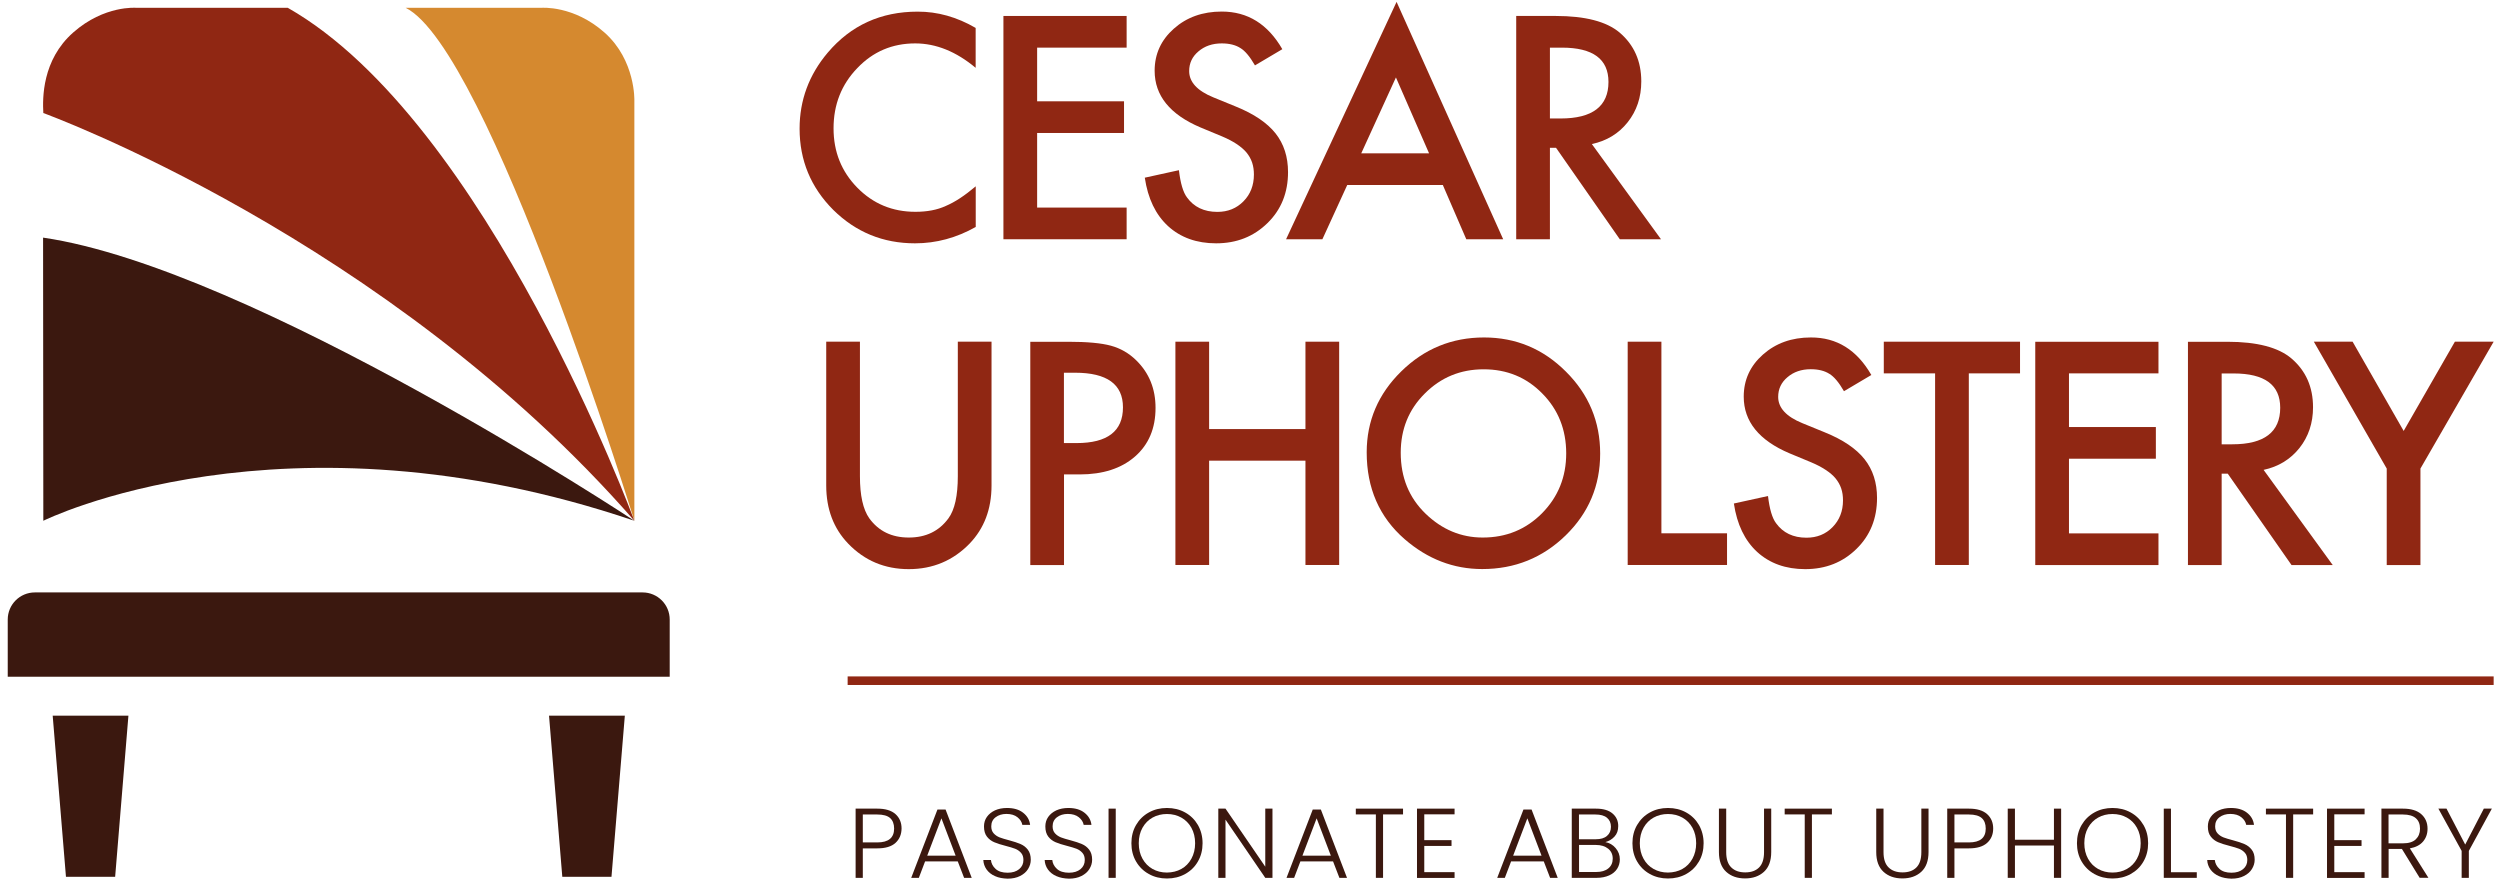 <svg viewBox="0 0 307 108" fill="none" xmlns="http://www.w3.org/2000/svg">
    <path d="M77.9 63.95C77.9 63.95 60.01 6.07 49.82 0.96H66.48C66.48 0.96 70.45 0.62 74.26 4.02C78.07 7.42 77.9 12.37 77.9 12.37V63.95Z" fill="#D5892F"/>
    <path d="M77.9 63.95C77.9 63.95 59.84 14.89 35.34 0.96H16.74C16.74 0.96 12.82 0.61 8.99 3.99C5.16 7.37 5.22 12.07 5.32 13.88C5.32 13.89 47.53 29.16 77.9 63.95Z" fill="#902713"/>
    <path d="M77.9 63.95C77.9 63.95 30.97 32.93 5.29 29.18L5.32 63.95C5.32 63.95 34.73 49.33 77.9 63.95Z" fill="#3B180F"/>
    <path d="M82.24 83.1H0.95V76.08C0.95 74.24 2.44 72.75 4.28 72.75H78.91C80.75 72.75 82.24 74.24 82.24 76.08V83.1Z" fill="#3B180F"/>
    <path d="M14.14 107.67H8.1L6.47 87.88H15.77L14.14 107.67Z" fill="#3B180F"/>
    <path d="M75.09 107.67H69.05L67.42 87.88H76.73L75.09 107.67Z" fill="#3B180F"/>
    <path d="M119.81 3.43V8.33C117.42 6.33 114.94 5.33 112.39 5.33C109.57 5.33 107.2 6.34 105.27 8.37C103.33 10.38 102.36 12.85 102.36 15.76C102.36 18.64 103.33 21.06 105.27 23.04C107.21 25.02 109.59 26.01 112.41 26.01C113.87 26.01 115.1 25.77 116.12 25.3C116.69 25.06 117.28 24.74 117.89 24.34C118.5 23.94 119.14 23.45 119.82 22.88V27.87C117.45 29.21 114.97 29.88 112.36 29.88C108.44 29.88 105.1 28.51 102.33 25.78C99.57 23.02 98.19 19.69 98.19 15.8C98.19 12.31 99.34 9.19 101.65 6.46C104.49 3.11 108.17 1.43 112.68 1.43C115.13 1.42 117.51 2.09 119.81 3.43Z" fill="#902713"/>
    <path d="M138.35 5.85H127.36V12.44H138.03V16.33H127.36V25.49H138.35V29.38H123.22V1.96H138.35V5.85Z" fill="#902713"/>
    <path d="M157.47 6.04L154.11 8.03C153.48 6.94 152.88 6.23 152.32 5.9C151.73 5.52 150.96 5.33 150.03 5.33C148.88 5.33 147.93 5.66 147.17 6.31C146.41 6.95 146.03 7.75 146.03 8.73C146.03 10.07 147.02 11.15 149.01 11.96L151.75 13.08C153.98 13.98 155.6 15.08 156.63 16.37C157.66 17.67 158.17 19.26 158.17 21.14C158.17 23.66 157.33 25.75 155.65 27.39C153.96 29.05 151.86 29.88 149.34 29.88C146.96 29.88 144.99 29.18 143.44 27.77C141.91 26.36 140.96 24.38 140.58 21.82L144.77 20.9C144.96 22.51 145.29 23.62 145.76 24.24C146.61 25.42 147.86 26.02 149.49 26.02C150.78 26.02 151.85 25.59 152.7 24.72C153.55 23.86 153.98 22.76 153.98 21.43C153.98 20.9 153.91 20.41 153.76 19.96C153.61 19.52 153.38 19.11 153.07 18.73C152.76 18.36 152.35 18.01 151.85 17.68C151.35 17.35 150.76 17.04 150.07 16.75L147.42 15.65C143.67 14.06 141.79 11.74 141.79 8.69C141.79 6.63 142.58 4.91 144.15 3.52C145.72 2.12 147.68 1.42 150.03 1.42C153.22 1.42 155.69 2.96 157.47 6.04Z" fill="#902713"/>
    <path d="M177.18 22.72H165.44L162.39 29.38H157.93L171.5 0.23L184.59 29.38H180.06L177.18 22.72ZM175.49 18.83L171.42 9.51L167.16 18.83H175.49Z" fill="#902713"/>
    <path d="M195.48 17.69L203.97 29.38H198.91L191.08 18.15H190.33V29.38H186.19V1.96H191.04C194.66 1.96 197.28 2.64 198.89 4C200.67 5.52 201.55 7.52 201.55 10C201.55 11.94 200.99 13.61 199.88 15.01C198.77 16.41 197.3 17.3 195.48 17.69ZM190.33 14.55H191.64C195.56 14.55 197.52 13.05 197.52 10.06C197.52 7.25 195.61 5.85 191.8 5.85H190.33V14.55Z" fill="#902713"/>
    <path d="M105.6 41.96V58.48C105.6 60.84 105.98 62.56 106.75 63.65C107.9 65.23 109.51 66.01 111.6 66.01C113.7 66.01 115.32 65.22 116.47 63.65C117.24 62.6 117.62 60.87 117.62 58.48V41.96H121.76V59.62C121.76 62.51 120.86 64.89 119.06 66.76C117.04 68.84 114.55 69.89 111.6 69.89C108.65 69.89 106.17 68.85 104.16 66.76C102.36 64.89 101.46 62.51 101.46 59.62V41.96H105.6Z" fill="#902713"/>
    <path d="M130.66 58.25V69.39H126.52V41.97H131.21C133.51 41.97 135.24 42.13 136.41 42.45C137.59 42.77 138.64 43.37 139.54 44.26C141.11 45.8 141.9 47.74 141.9 50.09C141.9 52.6 141.06 54.59 139.38 56.06C137.7 57.53 135.43 58.26 132.58 58.26H130.66V58.25ZM130.66 54.41H132.2C136 54.41 137.9 52.95 137.9 50.02C137.9 47.19 135.94 45.77 132.02 45.77H130.65V54.41H130.66Z" fill="#902713"/>
    <path d="M148.48 52.69H160.31V41.96H164.45V69.38H160.31V56.57H148.48V69.38H144.34V41.96H148.48V52.69Z" fill="#902713"/>
    <path d="M167.83 55.55C167.83 51.69 169.25 48.37 172.08 45.6C174.9 42.83 178.29 41.44 182.24 41.44C186.15 41.44 189.5 42.84 192.29 45.63C195.1 48.42 196.5 51.78 196.5 55.7C196.5 59.64 195.09 62.99 192.27 65.74C189.44 68.5 186.02 69.88 182.02 69.88C178.48 69.88 175.3 68.65 172.48 66.2C169.38 63.5 167.83 59.94 167.83 55.55ZM172.01 55.6C172.01 58.63 173.03 61.12 175.06 63.08C177.08 65.03 179.42 66.01 182.08 66.01C184.96 66.01 187.38 65.02 189.36 63.03C191.34 61.02 192.33 58.57 192.33 55.68C192.33 52.76 191.35 50.3 189.4 48.33C187.46 46.34 185.05 45.35 182.19 45.35C179.34 45.35 176.93 46.35 174.96 48.33C172.99 50.29 172.01 52.71 172.01 55.6Z" fill="#902713"/>
    <path d="M204.02 41.96V65.49H212.08V69.38H199.88V41.96H204.02Z" fill="#902713"/>
    <path d="M229.8 46.05L226.44 48.04C225.81 46.95 225.21 46.24 224.65 45.91C224.06 45.53 223.29 45.34 222.36 45.34C221.21 45.34 220.26 45.67 219.5 46.32C218.74 46.96 218.36 47.76 218.36 48.74C218.36 50.08 219.35 51.16 221.34 51.97L224.08 53.09C226.31 53.99 227.93 55.09 228.96 56.38C229.99 57.68 230.5 59.27 230.5 61.15C230.5 63.67 229.66 65.76 227.98 67.4C226.29 69.06 224.19 69.89 221.68 69.89C219.3 69.89 217.33 69.19 215.78 67.78C214.25 66.37 213.3 64.39 212.92 61.83L217.11 60.91C217.3 62.52 217.63 63.63 218.1 64.25C218.95 65.43 220.2 66.03 221.83 66.03C223.12 66.03 224.19 65.6 225.04 64.73C225.89 63.86 226.32 62.77 226.32 61.44C226.32 60.91 226.25 60.42 226.1 59.98C225.95 59.54 225.72 59.13 225.41 58.75C225.1 58.37 224.69 58.03 224.19 57.7C223.69 57.37 223.1 57.06 222.41 56.77L219.76 55.67C216.01 54.08 214.13 51.76 214.13 48.71C214.13 46.65 214.92 44.93 216.49 43.54C218.07 42.14 220.03 41.44 222.37 41.44C225.56 41.43 228.03 42.97 229.8 46.05Z" fill="#902713"/>
    <path d="M241.77 45.85V69.38H237.63V45.85H231.33V41.96H248.06V45.85H241.77Z" fill="#902713"/>
    <path d="M265.06 45.85H254.07V52.44H264.74V56.33H254.07V65.5H265.06V69.39H249.93V41.97H265.06V45.85Z" fill="#902713"/>
    <path d="M277.97 57.7L286.46 69.39H281.4L273.57 58.17H272.82V69.39H268.68V41.97H273.53C277.15 41.97 279.77 42.65 281.38 44.01C283.16 45.53 284.04 47.53 284.04 50.01C284.04 51.95 283.48 53.62 282.37 55.02C281.26 56.41 279.79 57.31 277.97 57.7ZM272.82 54.56H274.13C278.05 54.56 280.01 53.06 280.01 50.07C280.01 47.26 278.1 45.86 274.29 45.86H272.82V54.56Z" fill="#902713"/>
    <path d="M293.09 57.54L284.14 41.96H288.9L295.17 52.92L301.46 41.96H306.22L297.23 57.54V69.39H293.09V57.54Z" fill="#902713"/>
    <path d="M109.964 103.51C109.466 103.96 108.717 104.18 107.73 104.18H105.953V107.8H105.07V99.3H107.73C108.717 99.3 109.455 99.52 109.964 99.97C110.463 100.42 110.713 101.01 110.713 101.74C110.702 102.48 110.453 103.06 109.964 103.51ZM109.798 101.75C109.798 101.18 109.632 100.75 109.31 100.46C108.988 100.17 108.458 100.02 107.73 100.02H105.953V103.45H107.73C109.102 103.45 109.798 102.88 109.798 101.75Z" fill="#3B180F"/>
    <path d="M117.613 105.78H113.601L112.832 107.8H111.897L115.119 99.41H116.116L119.327 107.8H118.392L117.613 105.78ZM117.353 105.08L115.607 100.49L113.861 105.08H117.353Z" fill="#3B180F"/>
    <path d="M122.195 107.59C121.748 107.4 121.405 107.12 121.156 106.78C120.907 106.43 120.772 106.04 120.751 105.61H121.686C121.728 106.02 121.915 106.39 122.258 106.7C122.59 107.01 123.089 107.17 123.733 107.17C124.336 107.17 124.803 107.02 125.157 106.73C125.51 106.43 125.676 106.06 125.676 105.61C125.676 105.25 125.583 104.95 125.385 104.73C125.188 104.51 124.949 104.34 124.668 104.23C124.377 104.12 123.983 104 123.484 103.87C122.891 103.72 122.424 103.57 122.081 103.42C121.738 103.27 121.437 103.05 121.198 102.74C120.959 102.43 120.834 102.02 120.834 101.49C120.834 101.05 120.948 100.66 121.187 100.32C121.426 99.98 121.759 99.71 122.185 99.51C122.611 99.32 123.11 99.22 123.66 99.22C124.481 99.22 125.136 99.41 125.635 99.8C126.134 100.19 126.425 100.68 126.497 101.29H125.541C125.479 100.94 125.281 100.63 124.949 100.36C124.616 100.09 124.159 99.95 123.588 99.95C123.058 99.95 122.611 100.09 122.258 100.36C121.904 100.63 121.728 101 121.728 101.47C121.728 101.83 121.821 102.11 122.019 102.33C122.216 102.55 122.455 102.71 122.746 102.83C123.037 102.94 123.432 103.06 123.931 103.19C124.502 103.34 124.97 103.5 125.323 103.65C125.676 103.8 125.978 104.03 126.217 104.34C126.456 104.65 126.58 105.06 126.58 105.58C126.58 105.98 126.466 106.35 126.248 106.71C126.03 107.07 125.708 107.35 125.271 107.57C124.845 107.79 124.325 107.9 123.733 107.9C123.141 107.88 122.632 107.79 122.195 107.59Z" fill="#3B180F"/>
    <path d="M129.729 107.59C129.282 107.4 128.939 107.12 128.69 106.78C128.44 106.43 128.305 106.04 128.285 105.61H129.22C129.261 106.02 129.448 106.39 129.791 106.7C130.124 107.01 130.623 107.17 131.267 107.17C131.87 107.17 132.337 107.02 132.691 106.73C133.044 106.43 133.21 106.06 133.21 105.61C133.21 105.25 133.117 104.95 132.919 104.73C132.722 104.51 132.483 104.34 132.202 104.23C131.911 104.12 131.516 104 131.018 103.87C130.425 103.72 129.958 103.57 129.615 103.42C129.272 103.27 128.97 103.05 128.731 102.74C128.492 102.43 128.368 102.02 128.368 101.49C128.368 101.05 128.482 100.66 128.721 100.32C128.96 99.98 129.293 99.71 129.719 99.51C130.145 99.32 130.643 99.22 131.194 99.22C132.015 99.22 132.67 99.41 133.169 99.8C133.667 100.19 133.958 100.68 134.031 101.29H133.075C133.013 100.94 132.815 100.63 132.483 100.36C132.15 100.09 131.693 99.95 131.121 99.95C130.592 99.95 130.145 100.09 129.791 100.36C129.438 100.63 129.261 101 129.261 101.47C129.261 101.83 129.355 102.11 129.552 102.33C129.75 102.55 129.989 102.71 130.28 102.83C130.571 102.94 130.966 103.06 131.464 103.19C132.036 103.34 132.504 103.5 132.857 103.65C133.21 103.8 133.512 104.03 133.751 104.34C133.99 104.65 134.114 105.06 134.114 105.58C134.114 105.98 134 106.35 133.782 106.71C133.563 107.07 133.241 107.35 132.805 107.57C132.379 107.79 131.859 107.9 131.267 107.9C130.685 107.88 130.176 107.79 129.729 107.59Z" fill="#3B180F"/>
    <path d="M137.013 99.3V107.8H136.13V99.3H137.013Z" fill="#3B180F"/>
    <path d="M141.077 107.33C140.411 106.96 139.892 106.45 139.507 105.79C139.123 105.13 138.936 104.38 138.936 103.55C138.936 102.72 139.123 101.97 139.507 101.31C139.892 100.65 140.411 100.14 141.077 99.77C141.742 99.4 142.479 99.22 143.3 99.22C144.121 99.22 144.869 99.4 145.534 99.77C146.2 100.14 146.719 100.65 147.104 101.31C147.478 101.97 147.675 102.72 147.675 103.55C147.675 104.38 147.488 105.13 147.104 105.79C146.73 106.45 146.2 106.96 145.534 107.33C144.869 107.7 144.121 107.88 143.3 107.88C142.479 107.88 141.742 107.7 141.077 107.33ZM145.067 106.71C145.586 106.42 146.002 106 146.303 105.45C146.605 104.9 146.761 104.27 146.761 103.55C146.761 102.83 146.605 102.2 146.303 101.65C146.002 101.11 145.586 100.69 145.067 100.4C144.547 100.11 143.955 99.96 143.3 99.96C142.646 99.96 142.053 100.11 141.534 100.4C141.014 100.69 140.599 101.11 140.297 101.65C139.996 102.19 139.84 102.82 139.84 103.55C139.84 104.27 139.996 104.91 140.297 105.45C140.599 105.99 141.014 106.42 141.534 106.71C142.053 107 142.646 107.15 143.3 107.15C143.955 107.14 144.547 107 145.067 106.71Z" fill="#3B180F"/>
    <path d="M156.259 107.8H155.375L150.491 100.65V107.8H149.608V99.3H150.491L155.375 106.43V99.3H156.259V107.8Z" fill="#3B180F"/>
    <path d="M163.699 105.78H159.688L158.919 107.8H157.984L161.205 99.41H162.202L165.413 107.8H164.478L163.699 105.78ZM163.429 105.08L161.683 100.49L159.937 105.08H163.429Z" fill="#3B180F"/>
    <path d="M172.293 99.3V100.01H169.84V107.8H168.957V100.01H166.494V99.3H172.293Z" fill="#3B180F"/>
    <path d="M174.901 100V103.17H178.247V103.88H174.901V107.1H178.621V107.81H174.007V99.3H178.621V100H174.901Z" fill="#3B180F"/>
    <path d="M189.574 105.78H185.563L184.794 107.8H183.858L187.08 99.41H188.077L191.288 107.8H190.353L189.574 105.78ZM189.303 105.08L187.558 100.49L185.812 105.08H189.303Z" fill="#3B180F"/>
    <path d="M198.396 104.14C198.739 104.54 198.916 105 198.916 105.53C198.916 105.96 198.801 106.35 198.583 106.69C198.365 107.03 198.032 107.31 197.606 107.5C197.18 107.69 196.661 107.8 196.068 107.8H193.013V99.3H195.985C196.879 99.3 197.554 99.5 198.022 99.9C198.49 100.3 198.718 100.81 198.718 101.44C198.718 101.97 198.573 102.39 198.271 102.72C197.98 103.05 197.596 103.28 197.139 103.41C197.637 103.5 198.053 103.74 198.396 104.14ZM193.897 103.06H195.954C196.557 103.06 197.014 102.93 197.336 102.65C197.658 102.38 197.825 102 197.825 101.53C197.825 101.06 197.658 100.69 197.336 100.42C197.014 100.15 196.536 100.02 195.912 100.02H193.897V103.06ZM197.502 106.64C197.856 106.35 198.043 105.95 198.043 105.44C198.043 104.93 197.856 104.52 197.482 104.22C197.107 103.92 196.609 103.76 195.975 103.76H193.907V107.08H196.016C196.64 107.08 197.139 106.94 197.502 106.64Z" fill="#3B180F"/>
    <path d="M202.605 107.33C201.94 106.96 201.42 106.45 201.035 105.79C200.651 105.13 200.464 104.38 200.464 103.55C200.464 102.72 200.651 101.97 201.035 101.31C201.42 100.65 201.94 100.14 202.605 99.77C203.27 99.4 204.007 99.22 204.828 99.22C205.649 99.22 206.398 99.4 207.063 99.77C207.728 100.14 208.247 100.65 208.632 101.31C209.006 101.97 209.203 102.72 209.203 103.55C209.203 104.38 209.016 105.13 208.632 105.79C208.247 106.45 207.728 106.96 207.063 107.33C206.398 107.7 205.649 107.88 204.828 107.88C204.018 107.88 203.27 107.7 202.605 107.33ZM206.595 106.71C207.115 106.42 207.53 106 207.832 105.45C208.133 104.9 208.289 104.27 208.289 103.55C208.289 102.83 208.133 102.2 207.832 101.65C207.53 101.11 207.115 100.69 206.595 100.4C206.075 100.11 205.483 99.96 204.828 99.96C204.174 99.96 203.581 100.11 203.062 100.4C202.542 100.69 202.127 101.11 201.825 101.65C201.524 102.19 201.368 102.82 201.368 103.55C201.368 104.27 201.524 104.91 201.825 105.45C202.127 106 202.542 106.42 203.062 106.71C203.581 107 204.174 107.15 204.828 107.15C205.483 107.14 206.075 107 206.595 106.71Z" fill="#3B180F"/>
    <path d="M211.978 99.3V104.65C211.978 105.49 212.186 106.12 212.601 106.52C213.017 106.93 213.588 107.13 214.316 107.13C215.043 107.13 215.604 106.93 216.01 106.53C216.415 106.13 216.623 105.5 216.623 104.65V99.3H217.506V104.63C217.506 105.71 217.205 106.52 216.612 107.06C216.02 107.6 215.251 107.87 214.295 107.87C213.339 107.87 212.57 107.6 211.978 107.06C211.385 106.52 211.084 105.71 211.084 104.63V99.3H211.978Z" fill="#3B180F"/>
    <path d="M224.957 99.3V100.01H222.504V107.8H221.621V100.01H219.158V99.3H224.957Z" fill="#3B180F"/>
    <path d="M231.296 99.3V104.65C231.296 105.49 231.503 106.12 231.919 106.52C232.335 106.93 232.906 107.13 233.634 107.13C234.361 107.13 234.922 106.93 235.327 106.53C235.733 106.13 235.941 105.5 235.941 104.65V99.3H236.824V104.63C236.824 105.71 236.522 106.52 235.93 107.06C235.338 107.6 234.569 107.87 233.613 107.87C232.657 107.87 231.888 107.6 231.296 107.06C230.703 106.52 230.402 105.71 230.402 104.63V99.3H231.296Z" fill="#3B180F"/>
    <path d="M244.015 103.51C243.516 103.96 242.768 104.18 241.781 104.18H240.004V107.8H239.12V99.3H241.781C242.768 99.3 243.506 99.52 244.015 99.97C244.514 100.42 244.763 101.01 244.763 101.74C244.763 102.48 244.514 103.06 244.015 103.51ZM243.848 101.75C243.848 101.18 243.682 100.75 243.36 100.46C243.028 100.17 242.508 100.02 241.781 100.02H240.004V103.45H241.781C243.163 103.45 243.848 102.88 243.848 101.75Z" fill="#3B180F"/>
    <path d="M253.107 99.3V107.8H252.224V103.83H247.434V107.8H246.55V99.3H247.434V103.12H252.224V99.3H253.107Z" fill="#3B180F"/>
    <path d="M257.191 107.33C256.526 106.96 256.007 106.45 255.622 105.79C255.238 105.13 255.05 104.38 255.05 103.55C255.05 102.72 255.238 101.97 255.622 101.31C256.007 100.65 256.526 100.14 257.191 99.77C257.856 99.4 258.594 99.22 259.415 99.22C260.236 99.22 260.984 99.4 261.649 99.77C262.314 100.14 262.834 100.65 263.218 101.31C263.603 101.97 263.79 102.72 263.79 103.55C263.79 104.38 263.603 105.13 263.218 105.79C262.844 106.45 262.314 106.96 261.649 107.33C260.984 107.7 260.236 107.88 259.415 107.88C258.594 107.88 257.856 107.7 257.191 107.33ZM261.181 106.71C261.701 106.42 262.117 106 262.418 105.45C262.719 104.9 262.875 104.27 262.875 103.55C262.875 102.83 262.719 102.2 262.418 101.65C262.117 101.1 261.701 100.69 261.181 100.4C260.662 100.11 260.07 99.96 259.415 99.96C258.76 99.96 258.168 100.11 257.648 100.4C257.129 100.69 256.713 101.11 256.412 101.65C256.11 102.19 255.955 102.82 255.955 103.55C255.955 104.27 256.11 104.91 256.412 105.45C256.713 106 257.129 106.42 257.648 106.71C258.168 107 258.76 107.15 259.415 107.15C260.07 107.15 260.662 107 261.181 106.71Z" fill="#3B180F"/>
    <path d="M266.595 107.11H269.765V107.8H265.712V99.3H266.595V107.11Z" fill="#3B180F"/>
    <path d="M272.487 107.59C272.051 107.4 271.698 107.12 271.448 106.78C271.199 106.43 271.064 106.04 271.043 105.61H271.978C272.02 106.02 272.207 106.39 272.55 106.7C272.882 107.01 273.381 107.17 274.025 107.17C274.628 107.17 275.096 107.02 275.449 106.73C275.802 106.44 275.969 106.06 275.969 105.61C275.969 105.25 275.875 104.95 275.678 104.73C275.48 104.51 275.241 104.34 274.961 104.23C274.68 104.12 274.275 104 273.776 103.87C273.184 103.72 272.716 103.57 272.373 103.42C272.03 103.27 271.729 103.05 271.49 102.74C271.24 102.43 271.126 102.02 271.126 101.49C271.126 101.05 271.24 100.66 271.479 100.32C271.718 99.98 272.051 99.71 272.477 99.51C272.903 99.32 273.402 99.22 273.953 99.22C274.774 99.22 275.428 99.41 275.927 99.8C276.426 100.19 276.717 100.68 276.79 101.29H275.833C275.771 100.94 275.574 100.63 275.241 100.36C274.909 100.09 274.451 99.95 273.88 99.95C273.35 99.95 272.903 100.09 272.55 100.36C272.196 100.63 272.02 101 272.02 101.47C272.02 101.83 272.113 102.11 272.311 102.33C272.508 102.55 272.747 102.71 273.038 102.83C273.329 102.94 273.724 103.06 274.223 103.19C274.794 103.34 275.262 103.5 275.615 103.65C275.969 103.8 276.27 104.03 276.509 104.34C276.758 104.65 276.873 105.06 276.873 105.58C276.873 105.98 276.758 106.35 276.54 106.71C276.322 107.07 276 107.35 275.563 107.57C275.137 107.79 274.618 107.9 274.025 107.9C273.443 107.88 272.934 107.79 272.487 107.59Z" fill="#3B180F"/>
    <path d="M284.053 99.3V100.01H281.601V107.8H280.717V100.01H278.255V99.3H284.053Z" fill="#3B180F"/>
    <path d="M286.651 100V103.17H289.997V103.88H286.651V107.1H290.371V107.81H285.757V99.3H290.371V100H286.651Z" fill="#3B180F"/>
    <path d="M297.136 107.8L294.954 104.25H293.322V107.8H292.439V99.3H295.089C296.076 99.3 296.824 99.53 297.333 99.98C297.843 100.43 298.102 101.03 298.102 101.77C298.102 102.39 297.915 102.91 297.552 103.34C297.188 103.77 296.648 104.05 295.931 104.18L298.206 107.79H297.136V107.8ZM293.322 103.56H295.099C295.785 103.56 296.315 103.4 296.658 103.07C297.001 102.74 297.178 102.31 297.178 101.77C297.178 101.21 297.011 100.78 296.668 100.48C296.326 100.18 295.806 100.02 295.079 100.02H293.312V103.56H293.322Z" fill="#3B180F"/>
    <path d="M306 99.3L303.174 104.49V107.8H302.29V104.49L299.433 99.3H300.43L302.727 103.71L305.013 99.3H306Z" fill="#3B180F"/>
    <path d="M104.09 83.59H306.22" stroke="#902713" stroke-width="1.052" stroke-miterlimit="10"/>
</svg>
